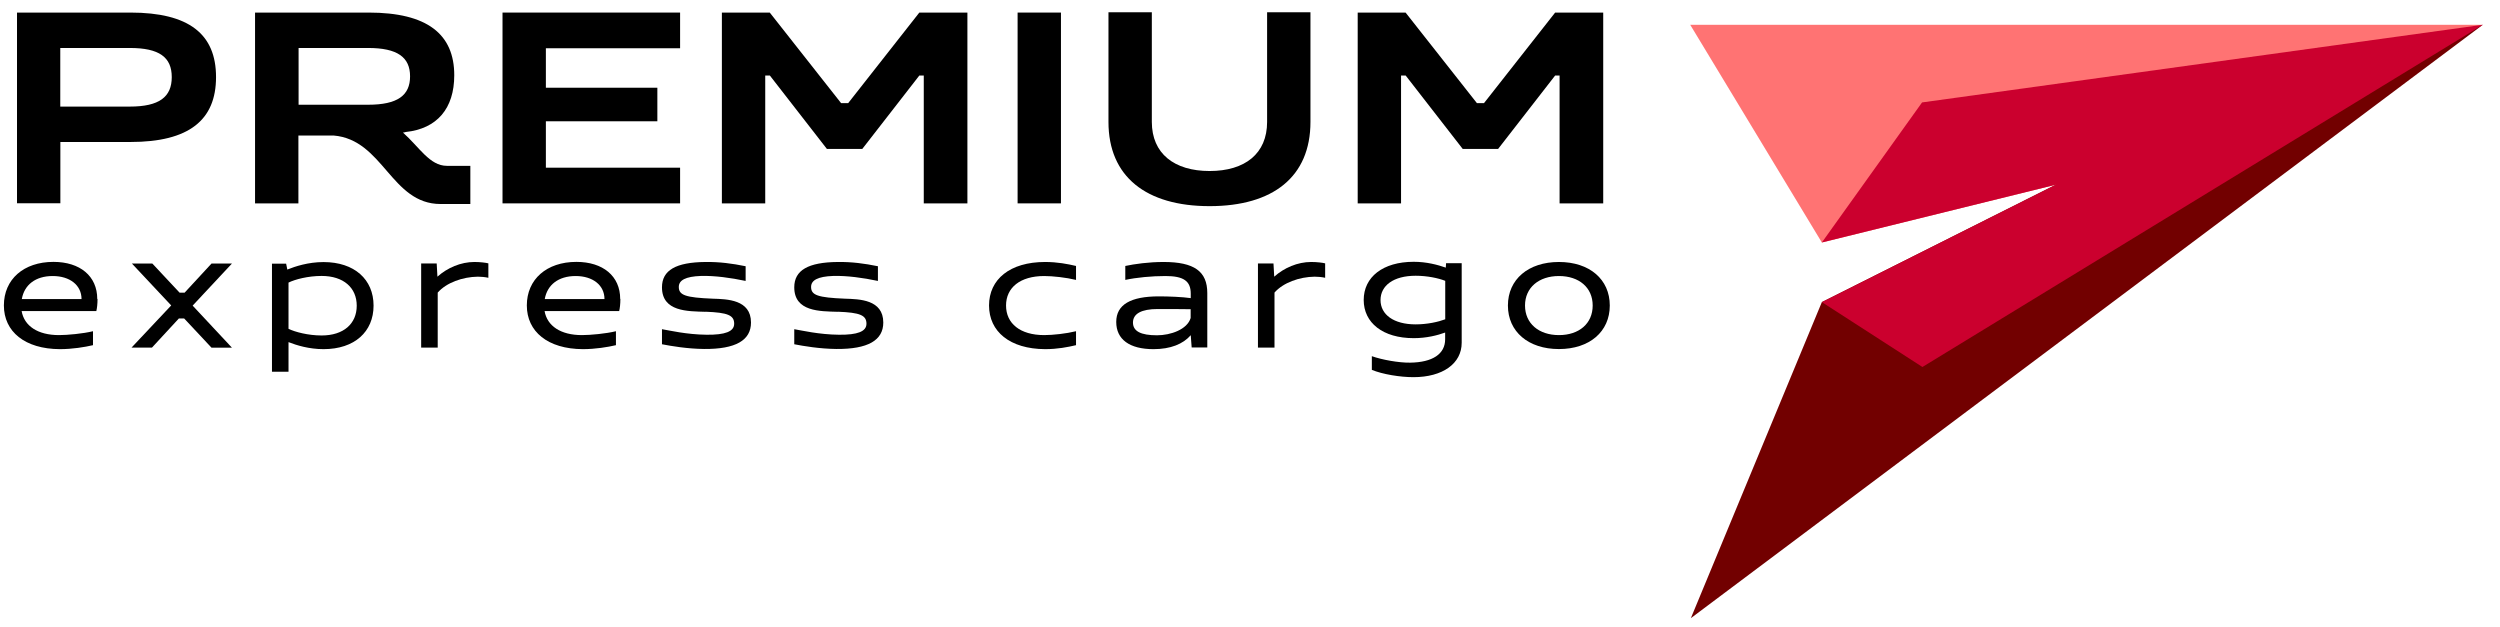 <?xml version="1.0" encoding="UTF-8"?>
<svg id="Layer_1" xmlns="http://www.w3.org/2000/svg" version="1.1" viewBox="0 0 270.44 67.8">
  <!-- Generator: Adobe Illustrator 30.0.0, SVG Export Plug-In . SVG Version: 2.1.1 Build 123)  -->
  <defs>
    <style>
      .st0 {
        fill: #720000;
      }

      .st1 {
        fill: #cb002e;
      }

      .st2 {
        fill: #ff7373;
      }
    </style>
  </defs>
  <polygon class="st2" points="197.08 26.23 222.39 19.98 268.58 2.68 182.84 2.68 197.08 26.23"/>
  <polygon class="st0" points="197.08 32.68 222.39 19.98 268.58 2.68 182.91 66.87 197.08 32.68"/>
  <polygon class="st1" points="207.92 11.08 197.08 26.23 222.39 19.98 197.08 32.68 207.96 39.7 268.58 2.68 207.92 11.08"/>
  <g>
    <path d="M1.84,1.36h12.27c6.34,0,9.26,2.33,9.26,6.98s-2.92,7.02-9.26,7.02h-7.58v6.63H1.84V1.36ZM6.52,5.19v6.34h7.52c3.19,0,4.54-1.04,4.54-3.19s-1.35-3.15-4.54-3.15c0,0-7.52,0-7.52,0Z"/>
    <path d="M27.61,1.36h12.27c6.34,0,9.26,2.33,9.26,6.78,0,3.6-1.86,5.78-5.25,6.14-.06.03-.23.06-.3.06,1.77,1.57,2.89,3.6,4.75,3.6h2.54v4.13h-3.22c-5.36,0-6.19-6.96-11.57-7.41h-3.81v7.34h-4.69s0-20.64,0-20.64ZM32.3,5.19v6.14h7.52c3.19,0,4.54-1.01,4.54-3.07s-1.35-3.07-4.54-3.07c0,0-7.52,0-7.52,0Z"/>
    <path d="M54.36,1.36h19.21v3.86h-14.52v4.27h12.06v3.63h-12.06v5.02h14.52v3.86h-19.21V1.36Z"/>
    <path d="M78.11,1.36h5.16l7.72,9.8h.76l7.7-9.8h5.2v20.64h-4.72v-13.83h-.48l-6.17,7.94h-3.83l-6.17-7.94h-.5v13.83h-4.69V1.36Z"/>
    <path d="M110.08,1.36h4.69v20.64h-4.69V1.36Z"/>
    <path d="M137.07,13.19V1.33h4.69v11.86c0,5.93-4.04,9.11-10.91,9.11s-10.94-3.19-10.94-9.11V1.33h4.69v11.86c0,3.42,2.42,5.31,6.25,5.31s6.22-1.88,6.22-5.31Z"/>
    <path d="M146.89,1.36h5.16l7.72,9.8h.76l7.7-9.8h5.2v20.64h-4.72v-13.83h-.48l-6.17,7.94h-3.83l-6.17-7.94h-.5v13.83h-4.69V1.36h0Z"/>
  </g>
  <g>
    <path d="M10.55,32.35c0,.54-.06,1.03-.13,1.3H2.34c.28,1.61,1.74,2.6,4.04,2.6.92,0,2.63-.16,3.68-.42v1.51c-.89.21-2.24.43-3.58.43-3.8-.02-6.06-1.9-6.06-4.73s2.15-4.71,5.36-4.71c2.88,0,4.74,1.54,4.74,4.01h.01ZM8.82,32.35c0-1.49-1.25-2.49-3.12-2.49s-3.07.96-3.34,2.49h6.47Z"/>
    <path d="M19.92,34.45h-.57l-2.91,3.15h-2.21l4.29-4.56-4.25-4.53h2.21l2.95,3.15h.54l2.91-3.15h2.21l-4.25,4.55,4.25,4.55h-2.21l-2.95-3.15h0Z"/>
    <path d="M30.95,28.51l.13.65c.85-.34,2.25-.81,3.92-.81,3.34,0,5.41,1.88,5.41,4.71s-2.06,4.71-5.41,4.71c-1.58,0-2.92-.42-3.79-.76v3.2h-1.79v-11.69h1.53ZM31.21,30.56v5.01c.7.34,2.12.72,3.58.72,2.39,0,3.8-1.28,3.8-3.22s-1.42-3.22-3.8-3.22c-1.46,0-2.88.37-3.58.72h0Z"/>
    <path d="M47.24,28.5l.08,1.43c1.07-.96,2.53-1.59,4-1.59.61,0,1.27.08,1.51.15v1.56c-.36-.08-.76-.12-1.13-.12-1.66.02-3.41.65-4.35,1.72v5.95h-1.79v-9.1h1.69-.02Z"/>
    <path d="M67.11,32.35c0,.54-.06,1.03-.13,1.3h-8.07c.28,1.61,1.74,2.6,4.04,2.6.93,0,2.63-.16,3.68-.42v1.51c-.89.21-2.24.43-3.58.43-3.8-.02-6.06-1.9-6.06-4.73s2.15-4.71,5.36-4.71c2.88,0,4.74,1.54,4.74,4.01h.01ZM65.39,32.35c0-1.49-1.25-2.49-3.12-2.49s-3.07.96-3.34,2.49h6.47Z"/>
    <path d="M76.32,33.73c-1.92-.06-4.71,0-4.71-2.65,0-1.85,1.51-2.71,4.7-2.74,1.51-.02,2.89.16,4.35.46v1.59c-1.61-.34-3.33-.58-4.84-.54-1.66.06-2.39.46-2.39,1.19,0,.89.72,1.15,3.68,1.27,1.52.05,4.13.08,4.13,2.58,0,1.92-1.66,2.89-5.08,2.86-1.82-.02-3.52-.31-4.55-.51v-1.63c.78.13,2.67.58,4.84.6,1.98.02,2.97-.34,2.97-1.19,0-.91-.68-1.21-3.1-1.3h0Z"/>
    <path d="M90.63,33.73c-1.92-.06-4.71,0-4.71-2.65,0-1.85,1.51-2.71,4.7-2.74,1.51-.02,2.89.16,4.35.46v1.59c-1.61-.34-3.33-.58-4.84-.54-1.66.06-2.39.46-2.39,1.19,0,.89.72,1.15,3.68,1.27,1.52.05,4.13.08,4.13,2.58,0,1.92-1.66,2.89-5.08,2.86-1.82-.02-3.52-.31-4.55-.51v-1.63c.78.13,2.67.58,4.84.6,1.98.02,2.97-.34,2.97-1.19,0-.91-.68-1.21-3.1-1.3h0Z"/>
    <path d="M106.99,33.05c0-2.83,2.25-4.71,6.07-4.71,1.33,0,2.45.22,3.34.43v1.51c-1.06-.26-2.52-.42-3.44-.42-2.6,0-4.13,1.25-4.13,3.19s1.52,3.2,4.13,3.2c.93,0,2.39-.16,3.44-.42v1.51c-.89.21-2.01.43-3.34.43-3.82-.02-6.07-1.9-6.07-4.73h0Z"/>
    <path d="M125.38,32.06c.99,0,2.58.06,3.43.19v-.49c0-1.37-.79-1.9-2.74-1.9-1.48,0-3.15.16-4.34.42v-1.51c.99-.21,2.52-.43,4.14-.43,3.31,0,4.73,1.01,4.73,3.36v5.89h-1.69l-.1-1.33c-.83.96-2.19,1.51-4.03,1.51-2.6,0-4.03-1.06-4.03-2.94s1.56-2.77,4.62-2.77h.01ZM128.81,33.45c-.96-.02-2.65-.02-3.58-.02-1.76,0-2.67.51-2.67,1.46s.86,1.38,2.6,1.38c1.48,0,3.27-.63,3.64-1.87v-.96.02Z"/>
    <path d="M137.76,28.5l.08,1.43c1.07-.96,2.53-1.59,4-1.59.61,0,1.27.08,1.51.15v1.56c-.36-.08-.76-.12-1.13-.12-1.66.02-3.41.65-4.35,1.72v5.95h-1.79v-9.1h1.69-.02Z"/>
    <path d="M156.34,35.97c-.85.31-2.04.61-3.41.61-3.34,0-5.41-1.66-5.41-4.13s2.06-4.13,5.41-4.13c1.4,0,2.61.33,3.47.63l.03-.48h1.69v8.61c0,2.25-2.06,3.72-5.22,3.72-1.45,0-3.34-.31-4.5-.79v-1.48c1.1.39,2.92.72,4.14.7,2.43-.03,3.79-.94,3.79-2.52v-.76h0ZM156.34,34.54v-4.16c-.76-.3-1.97-.55-3.2-.55-2.39,0-3.8,1.06-3.8,2.63s1.42,2.63,3.8,2.63c1.24,0,2.43-.26,3.2-.55h0Z"/>
    <path d="M168.64,28.34c3.31,0,5.5,1.88,5.5,4.71s-2.19,4.71-5.5,4.71-5.52-1.88-5.52-4.71,2.21-4.71,5.52-4.71ZM168.64,36.25c2.18,0,3.65-1.25,3.65-3.2s-1.48-3.19-3.65-3.19-3.67,1.25-3.67,3.19,1.49,3.2,3.67,3.2Z"/>
  </g>
</svg>